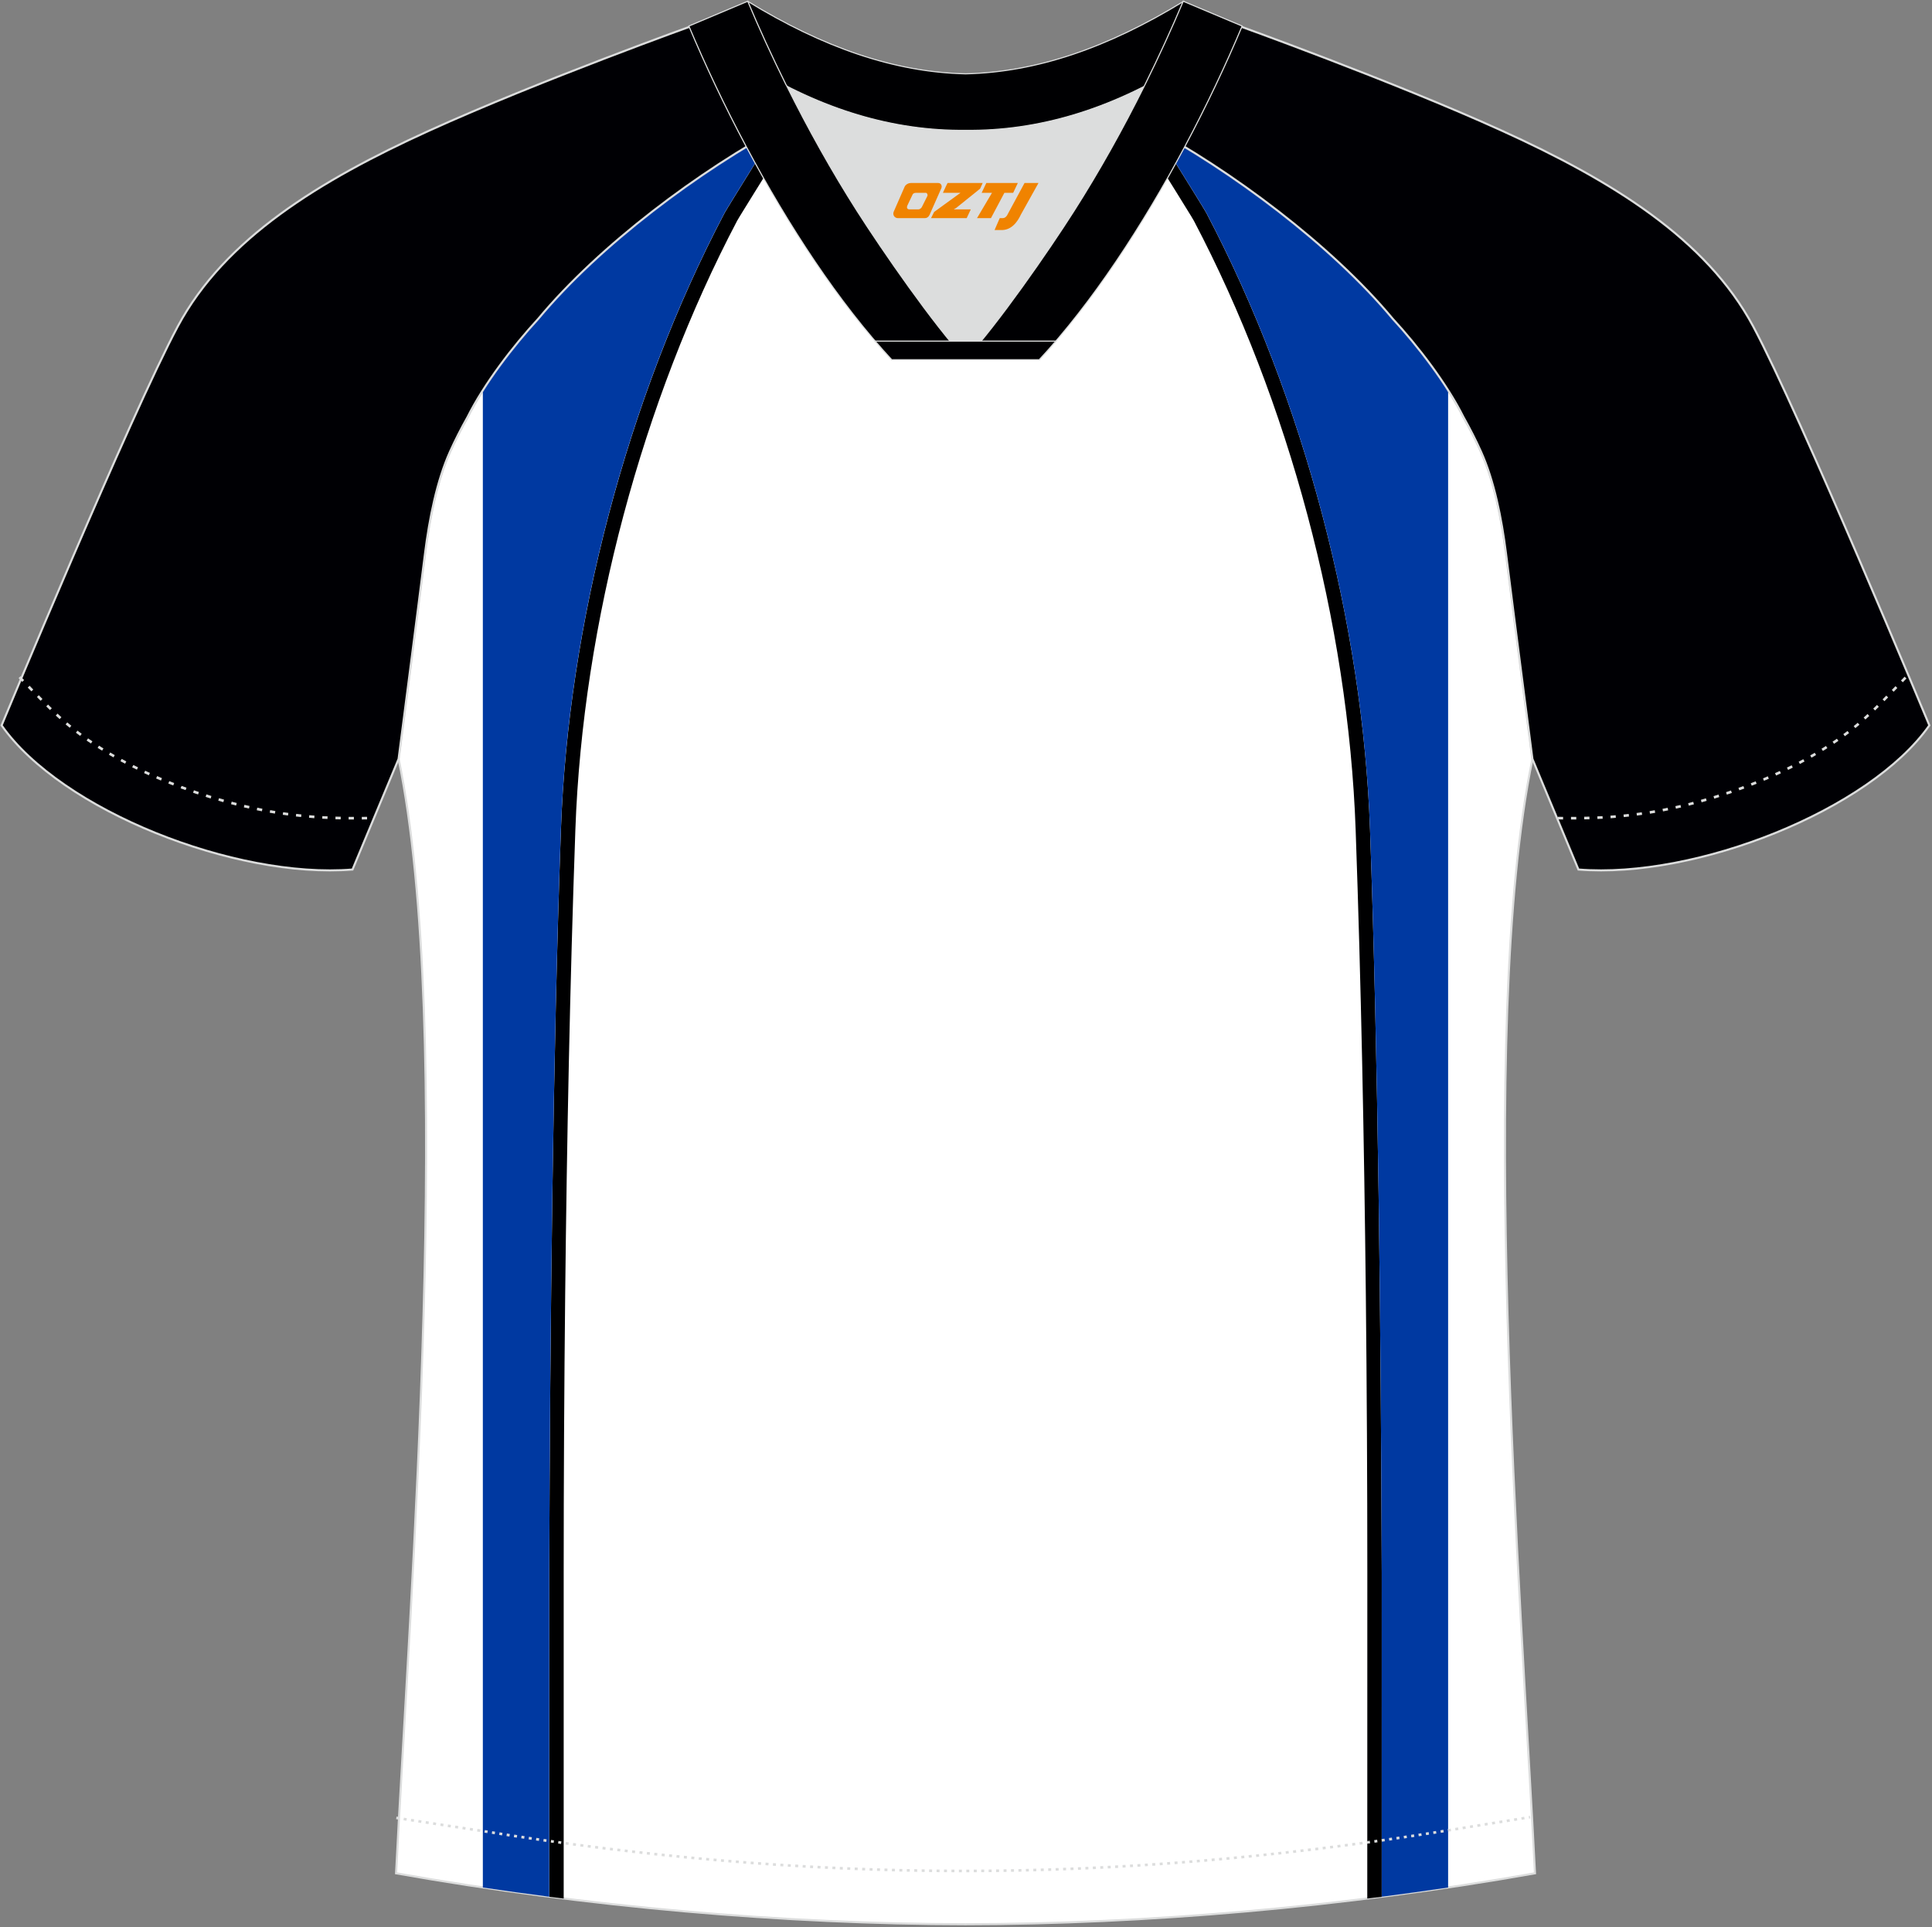 <?xml version="1.0" encoding="utf-8"?>
<!-- Generator: Adobe Illustrator 22.0.0, SVG Export Plug-In . SVG Version: 6.00 Build 0)  -->
<svg xmlns="http://www.w3.org/2000/svg" xmlns:xlink="http://www.w3.org/1999/xlink" version="1.1" id="图层_1" x="0px" y="0px" width="374px" height="373px" viewBox="0 0 374 373" enable-background="new 0 0 374 373" xml:space="preserve">
<rect x="0" y="0" width="374" height="373" fill="#808080" stroke="none"/>
<g>
	<path fill="#FFFFFF" stroke="#DCDDDD" stroke-width="0.4" stroke-miterlimit="22.926" d="M291.55,107.19   c1.27,10.18,4.85,37.71,5.11,39.69c-10.86,52.55-2.19,162.18,0.49,215.68c-36.81,6.53-75.42,9.83-110.24,9.86   c-34.82-0.04-73.43-3.33-110.24-9.86c2.68-53.5,11.35-163.13,0.49-215.68c0.26-1.98,3.83-29.51,5.11-39.69   c0.85-6.78,2.31-14.06,4.84-19.68c1.01-2.25,2.15-4.48,3.4-6.7c3.26-6.52,8.77-13.67,13.69-19.02   c11.2-13.44,29.03-27.03,44.74-35.86c0.96-0.54-1.02-15.4-0.07-15.91c3.94,3.32,25.19,3.26,30.32,6.12l-2.64,0.68   c6.1,2.82,12.98,4.24,19.71,4.25c6.73-0.02-2.74-1.43,3.36-4.26l5.69-2.51c5.14-2.86,16.2-2.27,20.14-5.58   c0.73,0.39-1.96,16.43-1.22,16.84c15.87,8.82,34.04,22.6,45.4,36.23c4.92,5.36,10.44,12.5,13.7,19.02c1.25,2.22,2.39,4.46,3.39,6.7   C289.24,93.14,290.7,100.42,291.55,107.19z"/>
	<path fill="#000001" d="M109.12,367.45v-62.99c0-17.99,0.1-35.98,0.29-53.96c0.33-29.96,0.91-59.94,1.97-89.88   c1.42-40.08,13.02-83.1,31.31-117.88c0.32-0.58,0.71-1.17,1.05-1.74c0.79-1.29,1.59-2.57,2.38-3.85c2.28-3.69,4.57-7.36,6.87-11.04   c2.73-4.38,5.46-8.75,8.17-13.14c-1.06-0.13-2.11-0.27-3.12-0.41c-5.68,9.14-17.24,27.65-17.76,28.64   c-19.01,36.15-30.29,79.94-31.69,119.31c-1.57,44.21-2.1,96.42-2.27,143.96l0.01,62.64C107.27,367.21,108.2,367.33,109.12,367.45z"/>
	<path fill="#0039A1" d="M93.47,75.6v289.71c4.27,0.64,8.56,1.23,12.85,1.78v-62.64c0.16-47.53,0.69-99.74,2.26-143.96   c1.39-39.37,12.67-83.16,31.69-119.31c0.52-0.99,12.09-19.5,17.76-28.64c-4.24-0.61-7.79-1.35-9.18-2.53   c-0.95,0.51,1.03,15.36,0.07,15.91c-15.71,8.84-33.54,22.42-44.74,35.86C100.55,65.74,96.6,70.67,93.47,75.6z"/>
	<path fill="#000001" d="M264.68,367.45l0.01-62.99c0-17.99-0.1-35.98-0.29-53.96c-0.33-29.96-0.91-59.94-1.97-89.88   c-1.42-40.08-13.02-83.1-31.31-117.88c-0.32-0.58-0.7-1.17-1.05-1.74c-0.79-1.29-1.59-2.57-2.38-3.85   c-2.28-3.69-4.57-7.36-6.87-11.04c-2.87-4.61-5.75-9.21-8.6-13.82c1.01-0.18,2.04-0.34,3.06-0.5c5.47,8.82,17.71,28.4,18.24,29.42   c19.01,36.15,30.29,79.94,31.69,119.31c1.57,44.21,2.11,96.42,2.27,143.96l-0.01,62.64C266.54,367.21,265.61,367.33,264.68,367.45z   "/>
	<path fill="#0039A1" d="M280.33,75.59v289.72c-4.27,0.64-8.56,1.23-12.85,1.78v-62.64c-0.16-47.53-0.7-99.74-2.27-143.96   c-1.4-39.37-12.68-83.16-31.69-119.31c-0.54-1.02-12.77-20.6-18.24-29.42c4.09-0.65,8.09-1.31,10.15-3.05   c0.73,0.39-1.96,16.43-1.22,16.84c15.87,8.82,34.04,22.6,45.4,36.23C273.25,65.74,277.2,70.66,280.33,75.59z"/>
	<path fill="#000004" stroke="#DCDDDD" stroke-width="0.4" stroke-miterlimit="22.926" d="M222,24.25   c7.07-5.95,12.46-12.55,16.99-19.55c0,0,30.63,10.99,51.78,20.61c21.15,9.61,39.53,20.88,48.61,37.85s34.11,77.23,34.11,77.23   c-11.56,16.47-45.25,29.73-67.93,27.9l-8.91-21.4c0,0-3.8-29.24-5.12-39.8c-0.85-6.78-2.31-14.06-4.84-19.68   c-1.01-2.25-2.15-4.48-3.4-6.7c-3.26-6.52-8.77-13.67-13.69-19.02C257.72,47.42,238.36,32.99,222,24.25z"/>
	<path fill="#000004" stroke="#DCDDDD" stroke-width="0.4" stroke-miterlimit="22.926" d="M151.8,24.25   c-7.08-5.95-12.46-12.55-16.99-19.55c0,0-30.63,10.99-51.78,20.61C61.88,34.92,43.5,46.19,34.42,63.16S0.31,140.39,0.31,140.39   c11.56,16.47,45.25,29.73,67.93,27.9l8.92-21.4c0,0,3.8-29.24,5.12-39.8c0.85-6.78,2.31-14.06,4.84-19.68   c1.01-2.25,2.15-4.48,3.4-6.7c3.26-6.52,8.77-13.67,13.69-19.02C116.09,47.42,135.44,32.99,151.8,24.25z"/>
	<path fill="none" stroke="#DCDDDD" stroke-width="0.507" stroke-miterlimit="22.926" stroke-dasharray="1.02,1.531" d="   M3.78,131.06c2.92,3.02,6.09,6.41,9.27,9.1c10.32,8.74,27.36,15.21,41.6,17.27c5.61,0.81,10.34,0.99,16.71,0.91"/>
	<path fill="none" stroke="#DCDDDD" stroke-width="0.507" stroke-miterlimit="22.926" stroke-dasharray="0.576,0.865" d="   M76.72,351.83c1.31,0.22,15.14,2.3,16.44,2.51c30.89,4.95,61.95,7.77,93.3,7.77c30.85,0,61.41-2.73,91.81-7.53   c1.8-0.28,16.13-2.59,17.93-2.89"/>
	<path fill="none" stroke="#DCDDDD" stroke-width="0.507" stroke-miterlimit="22.926" stroke-dasharray="1.02,1.531" d="   M368.88,131.14c-2.9,3-6.04,6.35-9.19,9.02c-10.32,8.74-27.36,15.21-41.6,17.27c-5.61,0.81-10.34,0.99-16.71,0.91"/>
	<path fill="#000002" stroke="#DCDDDD" stroke-width="0.216" stroke-miterlimit="22.926" d="M145.44,12.81   c13.69,8.44,27.53,12.57,41.51,12.42c13.98,0.15,27.82-3.98,41.51-12.42c1.75-6.97,0.68-12.56,0.68-12.56   c-14.63,8.96-28.42,13.72-42.2,14.04c-13.77-0.31-27.56-5.07-42.2-14.04C144.75,0.24,143.68,5.84,145.44,12.81z"/>
	<path fill="#DCDDDD" d="M218.12,18.35c-10.31,4.7-20.7,6.99-31.17,6.88c-10.47,0.11-20.86-2.18-31.17-6.88   c-1.16-0.53-2.32-1.09-3.48-1.68c4.1,8.24,8.69,16.46,13.6,24.17c4.88,7.67,14.79,21.97,21.04,28.72l-0.04,0.06   c6.25-6.75,16.16-21.05,21.04-28.72c4.91-7.71,9.5-15.93,13.6-24.17l0.02-0.04C220.42,17.27,219.27,17.83,218.12,18.35z"/>
	<path fill="#000002" stroke="#DCDDDD" stroke-width="0.216" stroke-miterlimit="22.926" d="M152.12,16.32   c-2.68-5.4-5.16-10.81-7.37-16.08l-11.4,4.8c3.2,7.6,6.93,15.5,11.06,23.25c8.22,15.44,17.99,30.33,28.21,41.32h14.29l0.04-0.06   c-6.25-6.75-16.15-21.05-21.04-28.72c-4.91-7.71-9.5-15.93-13.6-24.17C152.24,16.55,152.18,16.44,152.12,16.32z"/>
	<path fill="#000002" stroke="#DCDDDD" stroke-width="0.216" stroke-miterlimit="22.926" d="M221.68,16.32   c2.68-5.4,5.15-10.81,7.37-16.08l11.41,4.8c-3.2,7.6-6.93,15.5-11.06,23.25c-8.22,15.44-18,30.33-28.21,41.32h-14.28l-0.04-0.06   c6.25-6.75,16.16-21.05,21.04-28.72c4.91-7.71,9.5-15.93,13.6-24.17C221.57,16.55,221.62,16.44,221.68,16.32z"/>
	<path fill="#000002" stroke="#DCDDDD" stroke-width="0.216" stroke-miterlimit="22.926" d="M186.9,69.62h14.28   c1.08-1.16,2.15-2.36,3.22-3.6h-14.38h-0.09h-6.05h-14.47c1.07,1.24,2.14,2.44,3.21,3.6H186.9z"/>
	
</g>
<g>
	<path fill="#F08300" d="M198.33,35.42l-3.4,6.3c-0.2,0.3-0.5,0.5-0.8,0.5h-0.6l-1,2.3h1.2c2,0.1,3.2-1.5,3.9-3L201.03,35.42h-2.5L198.33,35.42z"/>
	<polygon fill="#F08300" points="191.13,35.42 ,197.03,35.42 ,196.13,37.32 ,194.43,37.32 ,191.83,42.22 ,189.13,42.22 ,192.03,37.32 ,190.03,37.32 ,190.93,35.42"/>
	<polygon fill="#F08300" points="185.13,40.52 ,184.63,40.52 ,185.13,40.22 ,189.73,36.52 ,190.23,35.42 ,183.43,35.42 ,183.13,36.02 ,182.53,37.32 ,185.33,37.32 ,185.93,37.32 ,180.83,41.02    ,180.23,42.22 ,186.83,42.22 ,187.13,42.22 ,187.93,40.52"/>
	<path fill="#F08300" d="M181.63,35.42H176.33C175.83,35.42,175.33,35.72,175.13,36.12L173.03,40.92C172.73,41.52,173.13,42.22,173.83,42.22h5.2c0.4,0,0.7-0.2,0.9-0.6L182.23,36.42C182.43,35.92,182.13,35.42,181.63,35.42z M179.53,37.92L178.43,40.12C178.23,40.42,177.93,40.52,177.83,40.52l-1.8,0C175.83,40.52,175.43,40.42,175.63,39.82l1-2.1c0.1-0.3,0.4-0.4,0.7-0.4h1.9   C179.43,37.32,179.63,37.62,179.53,37.92z"/>
</g>
</svg>